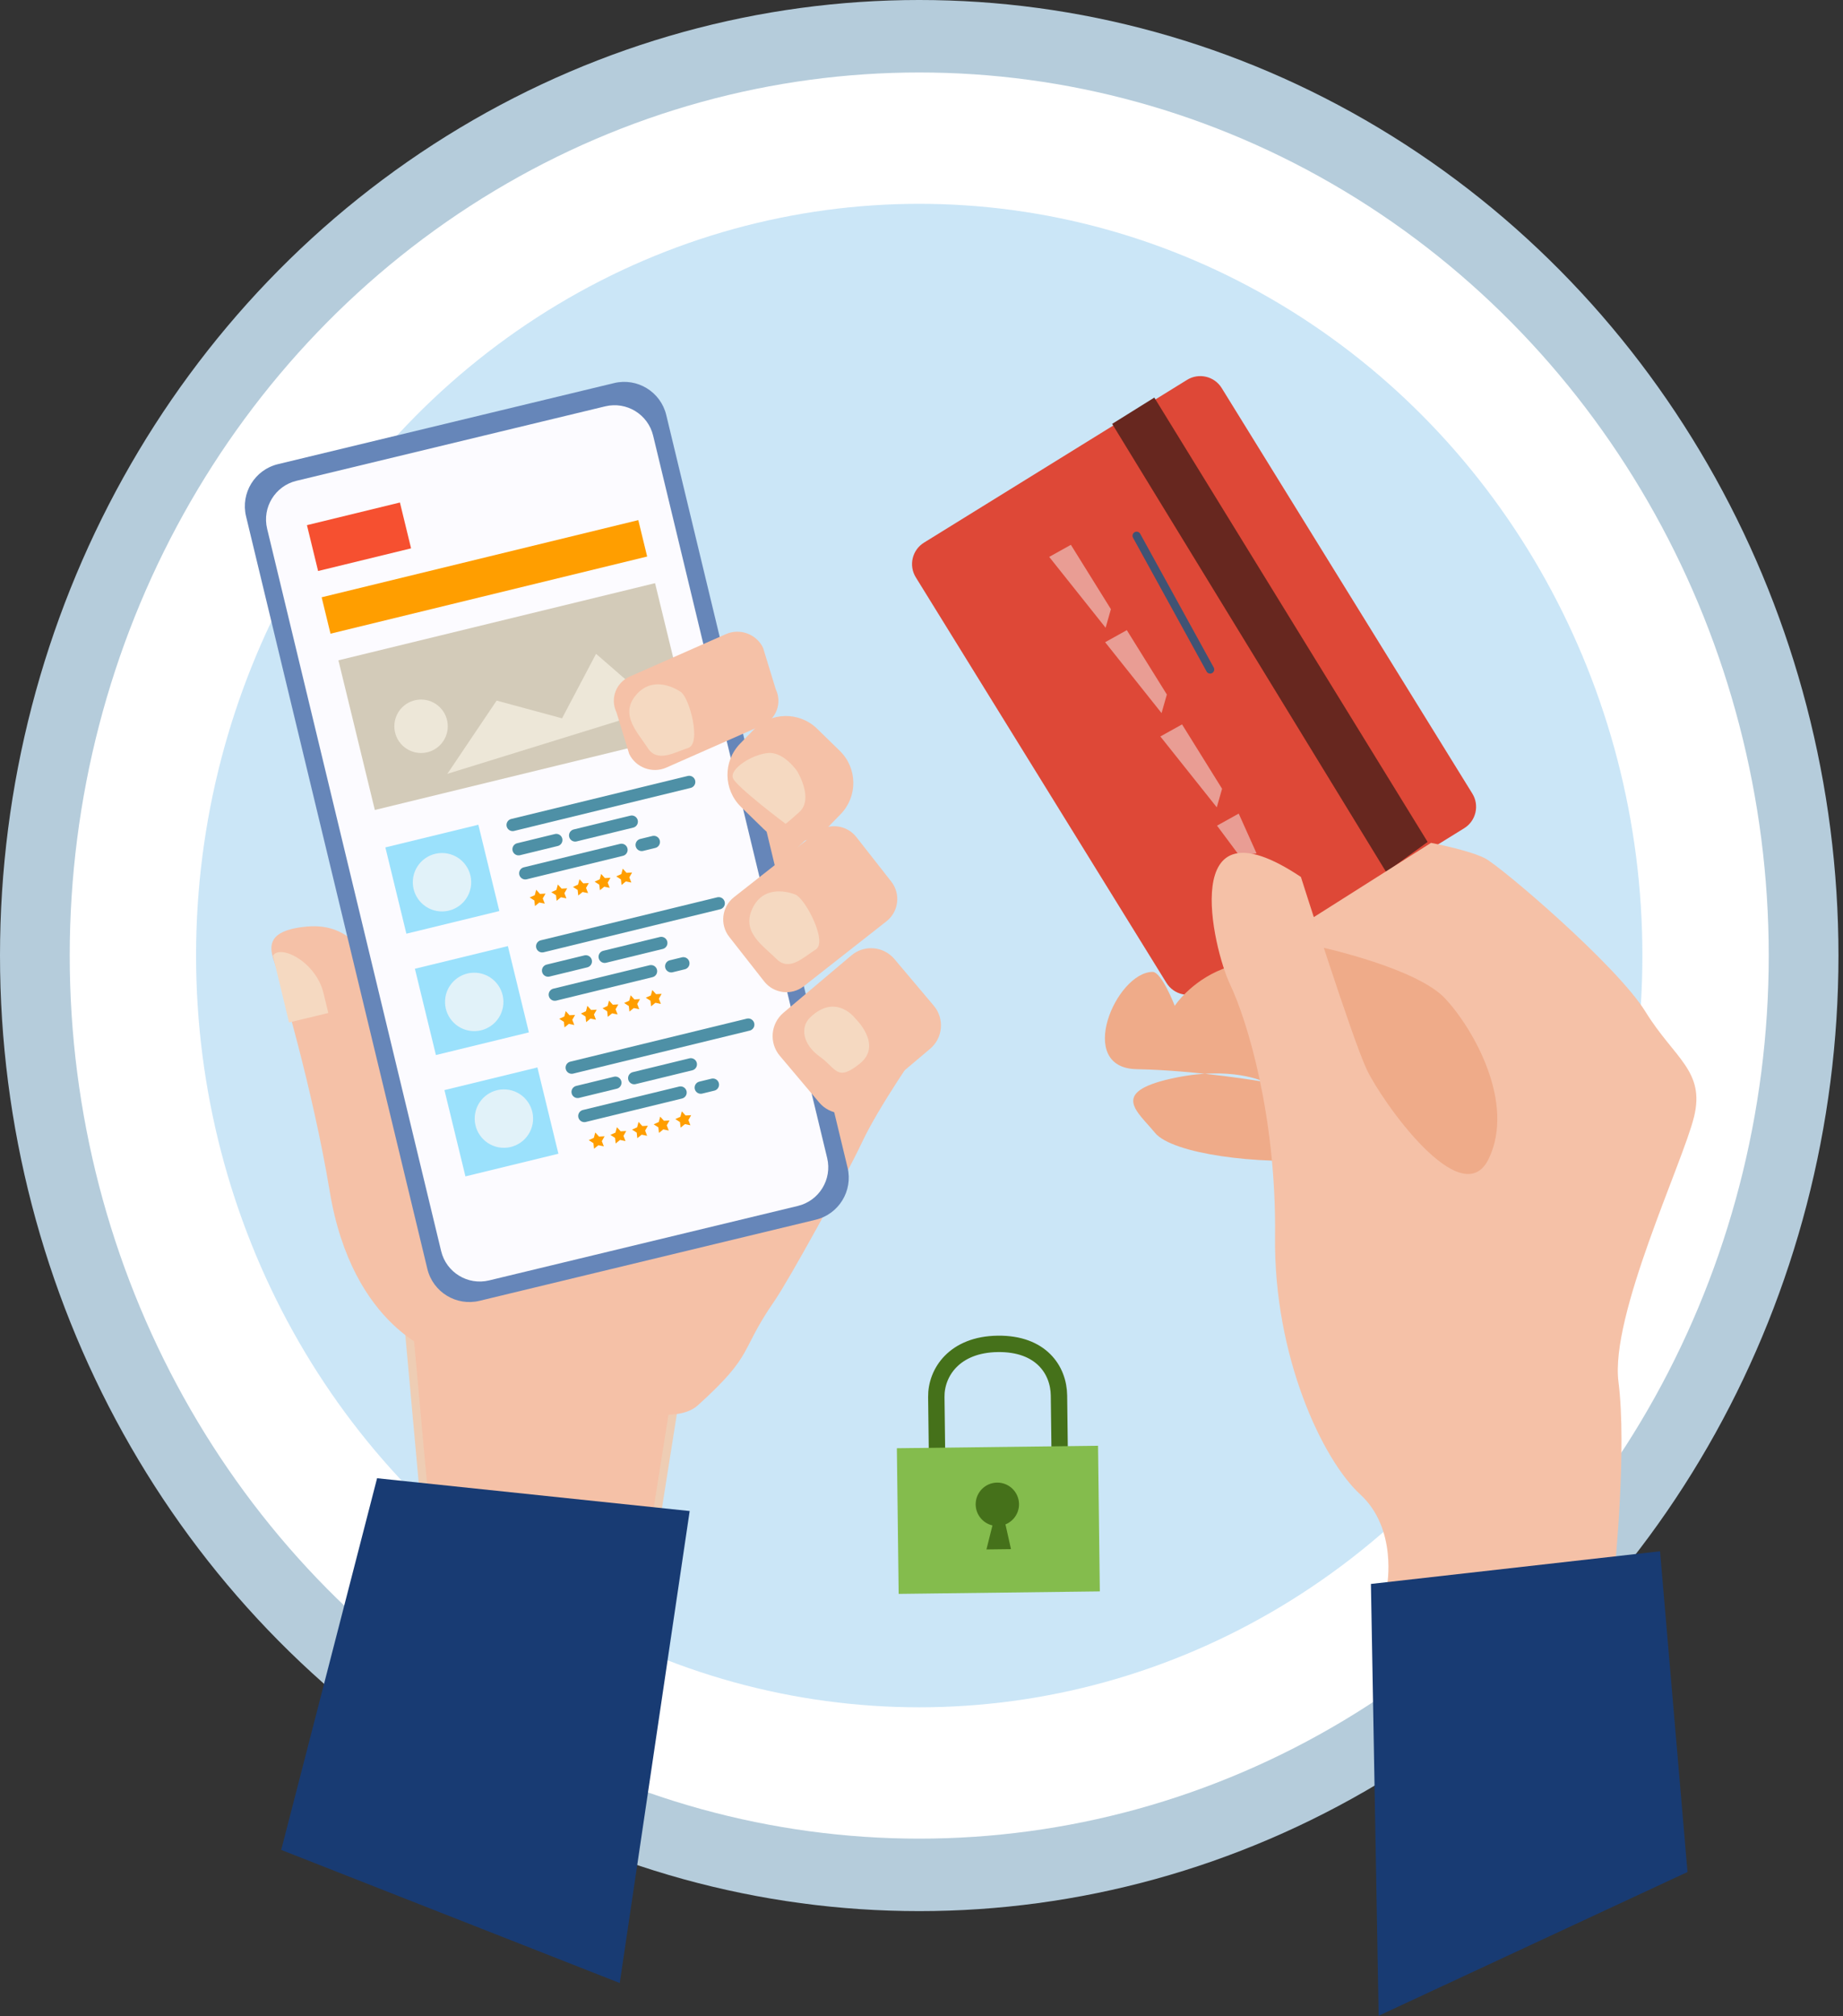 <?xml version="1.0" encoding="UTF-8" standalone="no"?><!DOCTYPE svg PUBLIC "-//W3C//DTD SVG 1.1//EN" "http://www.w3.org/Graphics/SVG/1.1/DTD/svg11.dtd"><svg width="100%" height="100%" viewBox="0 0 225 246" version="1.1" xmlns="http://www.w3.org/2000/svg" xmlns:xlink="http://www.w3.org/1999/xlink" xml:space="preserve" xmlns:serif="http://www.serif.com/" style="fill-rule:evenodd;clip-rule:evenodd;stroke-linecap:round;stroke-linejoin:round;stroke-miterlimit:1.5;"><rect x="0" y="0" width="225" height="246" fill="#333333" stroke="none"/><g id="Oprogr-skl-int-i-e-płatności" serif:id="Oprogr skl int i e-płatności"><ellipse cx="112.223" cy="116.587" rx="112.223" ry="116.587" style="fill:#cae5f6;fill-opacity:0.86;"/><ellipse cx="112.223" cy="116.587" rx="103.711" ry="107.744" style="fill:#fff;"/><ellipse cx="112.223" cy="116.587" rx="88.286" ry="91.719" style="fill:#b7ddf4;fill-opacity:0.73;"/><g><path d="M114.398,177.736c0,0 -0.053,-4.293 -0.09,-7.288c-0.037,-2.995 2.217,-6.418 7.509,-6.483c5.291,-0.065 7.428,3.203 7.466,6.298c0.038,3.095 0.09,7.288 0.09,7.288" style="fill:none;stroke:#45711a;stroke-width:2px;"/><path d="M134.052,176.395l-24.559,0.303l0.219,17.771l24.559,-0.304l-0.219,-17.77Z" style="fill:#84bc4d;"/><path d="M121.161,186.114c-1.16,-0.268 -2.032,-1.302 -2.048,-2.545c-0.018,-1.46 1.153,-2.66 2.613,-2.678c1.46,-0.018 2.66,1.152 2.678,2.613c0.014,1.121 -0.673,2.089 -1.654,2.486l0.674,3.017l-2.995,0.037l0.732,-2.93Z" style="fill:#45711a;"/></g><g><path d="M83.182,165.876l-33.329,-4.42l2.764,30.437l24.049,15.068l6.516,-41.085Z" style="fill:#f5c1a7;stroke:#eecdb4;stroke-width:1px;stroke-linejoin:miter;stroke-miterlimit:2;"/><path d="M84.199,184.36l-38.163,-4.001l-11.704,45.348l41.329,16.24l8.538,-57.587Z" style="fill:#183b73;"/><path d="M35.646,113.336c-3.203,0.783 -2.632,2.662 -2.094,4.222c0.627,1.814 4.615,15.214 6.703,27.807c2.789,16.811 13.267,19.78 13.267,19.78l9.159,1.7c-0,-0 17.812,8.872 22.516,4.616c7.013,-6.347 4.993,-6.444 9.347,-12.725c1.746,-2.52 8.658,-15.038 10.712,-19.402c2.054,-4.363 6.914,-11.304 6.914,-11.304l-2.941,-5.886l-46.162,27.36l-0.01,-0.041c-1.725,-6.997 -12.22,-10.708 -12.22,-10.708c0,0 -2.785,-11.82 -4.088,-16.96c-1.304,-5.14 -3.928,-9.198 -9.211,-8.749c-0.722,0.061 -1.333,0.156 -1.848,0.279l-0.044,0.011Zm62.745,-10.9l-6.362,6.099l-6.459,-7.233l7.674,-5.489l5.147,6.623Z" style="fill:#f5c1a7;"/><path d="M30.039,62.998c-0.682,-2.831 1.063,-5.684 3.894,-6.366l41.039,-9.893c2.831,-0.682 5.684,1.063 6.366,3.894l22.134,91.82c0.682,2.832 -1.062,5.684 -3.894,6.367l-41.039,9.892c-2.831,0.683 -5.684,-1.062 -6.366,-3.893l-22.134,-91.821Z" style="fill:#6686b9;"/><path d="M32.612,64.513c-0.627,-2.601 0.976,-5.222 3.577,-5.849l37.7,-9.088c2.601,-0.627 5.222,0.976 5.849,3.577l21.245,88.134c0.626,2.601 -0.976,5.221 -3.577,5.848l-37.7,9.088c-2.601,0.627 -5.222,-0.976 -5.849,-3.577l-21.245,-88.133Z" style="fill:#fcfbff;"/><g><path d="M48.824,61.31l-11.351,2.764l1.362,5.594l11.351,-2.765l-1.362,-5.593Z" style="fill:#f65030;"/><path d="M77.926,63.459l-38.659,9.414l1.082,4.442l38.658,-9.414l-1.081,-4.442Z" style="fill:#ff9e00;"/><path d="M79.973,71.151l-38.658,9.414l4.447,18.26l38.658,-9.415l-4.447,-18.259Z" style="fill:#d3cbb9;"/><path d="M50.441,85.496c1.719,-0.532 3.548,0.432 4.08,2.152c0.532,1.72 -0.432,3.548 -2.152,4.081c-1.72,0.532 -3.549,-0.433 -4.081,-2.153c-0.532,-1.72 0.433,-3.548 2.153,-4.08Z" style="fill:#ede7d8;"/><path d="M54.615,94.413l6.016,-8.934l7.986,2.163l4.151,-7.869l7.668,6.652l-25.821,7.988Z" style="fill:#ede7d8;"/><g><path d="M58.398,100.626l-11.35,2.765l2.564,10.528l11.35,-2.764l-2.564,-10.529Z" style="fill:#9be1fc;"/><path d="M54.246,104.087c1.961,0.157 3.426,1.877 3.269,3.838c-0.157,1.961 -1.877,3.426 -3.838,3.269c-1.961,-0.157 -3.426,-1.876 -3.269,-3.838c0.157,-1.961 1.877,-3.426 3.838,-3.269Z" style="fill:#e1f2f9;"/><path d="M62.587,100.652l21.55,-5.248" style="fill:none;stroke:#4e90a6;stroke-width:1.5px;"/><path d="M63.308,103.613l4.606,-1.122" style="fill:none;stroke:#4e90a6;stroke-width:1.5px;"/><path d="M70.217,101.93l6.909,-1.682" style="fill:none;stroke:#4e90a6;stroke-width:1.5px;"/><path d="M64.128,106.55l11.745,-2.86" style="fill:none;stroke:#4e90a6;stroke-width:1.5px;"/><path d="M78.341,103.089l1.48,-0.361" style="fill:none;stroke:#4e90a6;stroke-width:1.5px;"/><path d="M65.462,108.56l0.458,0.504l0.68,-0.037l-0.337,0.592l0.245,0.636l-0.667,-0.139l-0.529,0.43l-0.075,-0.677l-0.572,-0.37l0.621,-0.281l0.176,-0.658Z" style="fill:#ff9e00;"/><path d="M68.104,107.917l0.458,0.504l0.68,-0.037l-0.337,0.592l0.245,0.635l-0.667,-0.138l-0.529,0.429l-0.075,-0.677l-0.572,-0.37l0.621,-0.28l0.176,-0.658Z" style="fill:#ff9e00;"/><path d="M70.746,107.273l0.458,0.504l0.68,-0.036l-0.337,0.591l0.245,0.636l-0.667,-0.138l-0.529,0.429l-0.075,-0.677l-0.572,-0.37l0.621,-0.28l0.176,-0.659Z" style="fill:#ff9e00;"/><path d="M73.388,106.63l0.458,0.504l0.68,-0.037l-0.337,0.592l0.245,0.635l-0.667,-0.138l-0.529,0.43l-0.075,-0.677l-0.572,-0.371l0.621,-0.28l0.176,-0.658Z" style="fill:#ff9e00;"/><path d="M76.03,105.987l0.458,0.503l0.68,-0.036l-0.337,0.592l0.245,0.635l-0.667,-0.138l-0.529,0.429l-0.075,-0.677l-0.572,-0.37l0.621,-0.28l0.176,-0.658Z" style="fill:#ff9e00;"/></g><g><path d="M62.004,115.432l-11.351,2.764l2.564,10.528l11.351,-2.764l-2.564,-10.528Z" style="fill:#9be1fc;"/><path d="M58.18,118.689c1.961,0.157 3.426,1.876 3.269,3.838c-0.157,1.961 -1.877,3.425 -3.838,3.268c-1.961,-0.156 -3.426,-1.876 -3.269,-3.837c0.157,-1.961 1.877,-3.426 3.838,-3.269Z" style="fill:#e1f2f9;"/><path d="M66.192,115.457l21.55,-5.248" style="fill:none;stroke:#4e90a6;stroke-width:1.5px;"/><path d="M66.913,118.418l4.606,-1.121" style="fill:none;stroke:#4e90a6;stroke-width:1.5px;"/><path d="M73.822,116.736l6.91,-1.683" style="fill:none;stroke:#4e90a6;stroke-width:1.5px;"/><path d="M67.733,121.355l11.746,-2.86" style="fill:none;stroke:#4e90a6;stroke-width:1.5px;"/><path d="M81.946,117.894l1.481,-0.361" style="fill:none;stroke:#4e90a6;stroke-width:1.5px;"/><path d="M69.067,123.365l0.459,0.504l0.68,-0.036l-0.338,0.591l0.245,0.636l-0.667,-0.138l-0.529,0.429l-0.074,-0.677l-0.572,-0.37l0.621,-0.28l0.175,-0.659Z" style="fill:#ff9e00;"/><path d="M71.709,122.722l0.458,0.504l0.681,-0.037l-0.338,0.592l0.245,0.635l-0.667,-0.138l-0.529,0.43l-0.074,-0.677l-0.572,-0.371l0.621,-0.28l0.175,-0.658Z" style="fill:#ff9e00;"/><path d="M74.351,122.079l0.458,0.503l0.681,-0.036l-0.338,0.592l0.245,0.635l-0.667,-0.138l-0.529,0.429l-0.074,-0.677l-0.572,-0.37l0.621,-0.28l0.175,-0.658Z" style="fill:#ff9e00;"/><path d="M76.993,121.435l0.458,0.504l0.681,-0.037l-0.338,0.592l0.245,0.636l-0.667,-0.139l-0.529,0.43l-0.074,-0.677l-0.572,-0.37l0.621,-0.281l0.175,-0.658Z" style="fill:#ff9e00;"/><path d="M79.635,120.792l0.458,0.504l0.681,-0.037l-0.338,0.592l0.245,0.635l-0.667,-0.138l-0.529,0.43l-0.074,-0.678l-0.572,-0.37l0.621,-0.28l0.175,-0.658Z" style="fill:#ff9e00;"/></g><g><path d="M65.609,130.237l-11.35,2.764l2.563,10.528l11.351,-2.764l-2.564,-10.528Z" style="fill:#9be1fc;"/><path d="M61.802,132.925c1.961,0.157 3.426,1.877 3.269,3.838c-0.157,1.961 -1.876,3.426 -3.838,3.269c-1.961,-0.157 -3.425,-1.877 -3.268,-3.838c0.156,-1.961 1.876,-3.426 3.837,-3.269Z" style="fill:#e1f2f9;"/><path d="M69.798,130.262l21.55,-5.248" style="fill:none;stroke:#4e90a6;stroke-width:1.5px;"/><path d="M70.519,133.223l4.606,-1.121" style="fill:none;stroke:#4e90a6;stroke-width:1.5px;"/><path d="M77.428,131.541l6.909,-1.683" style="fill:none;stroke:#4e90a6;stroke-width:1.5px;"/><path d="M71.339,136.16l11.745,-2.86" style="fill:none;stroke:#4e90a6;stroke-width:1.5px;"/><path d="M85.552,132.699l1.48,-0.36" style="fill:none;stroke:#4e90a6;stroke-width:1.5px;"/><path d="M72.673,138.171l0.458,0.503l0.68,-0.036l-0.337,0.592l0.245,0.635l-0.667,-0.138l-0.529,0.429l-0.075,-0.677l-0.572,-0.37l0.621,-0.28l0.176,-0.658Z" style="fill:#ff9e00;"/><path d="M75.315,137.527l0.458,0.504l0.68,-0.037l-0.337,0.592l0.245,0.636l-0.667,-0.139l-0.529,0.43l-0.075,-0.677l-0.572,-0.37l0.621,-0.281l0.176,-0.658Z" style="fill:#ff9e00;"/><path d="M77.957,136.884l0.458,0.504l0.68,-0.037l-0.337,0.592l0.245,0.635l-0.667,-0.138l-0.529,0.43l-0.075,-0.678l-0.572,-0.37l0.621,-0.28l0.176,-0.658Z" style="fill:#ff9e00;"/><path d="M80.599,136.24l0.458,0.504l0.68,-0.036l-0.337,0.591l0.245,0.636l-0.667,-0.138l-0.529,0.429l-0.075,-0.677l-0.572,-0.37l0.621,-0.28l0.176,-0.659Z" style="fill:#ff9e00;"/><path d="M83.241,135.597l0.458,0.504l0.68,-0.037l-0.337,0.592l0.245,0.636l-0.667,-0.139l-0.529,0.43l-0.075,-0.677l-0.572,-0.371l0.621,-0.28l0.176,-0.658Z" style="fill:#ff9e00;"/></g></g><path d="M92.034,89.008c2.104,-2.158 5.563,-2.202 7.72,-0.098l2.776,2.706c2.157,2.103 2.201,5.562 0.098,7.72l-1.673,1.716c-2.103,2.157 -5.563,2.201 -7.72,0.098l-2.776,-2.706c-2.157,-2.103 -2.201,-5.563 -0.098,-7.72l1.673,-1.716Z" style="fill:#f5c1a7;"/><path d="M89.027,114.305c-1.176,-1.498 -0.914,-3.67 0.585,-4.846l10.087,-7.916c1.499,-1.176 3.671,-0.914 4.847,0.585l4.262,5.432c1.176,1.499 0.914,3.67 -0.585,4.847l-10.087,7.915c-1.499,1.176 -3.671,0.914 -4.847,-0.585l-4.262,-5.432Z" style="fill:#f5c1a7;"/><path d="M95.202,128.818c-1.327,-1.572 -1.128,-3.925 0.444,-5.252l8.294,-6.999c1.572,-1.327 3.925,-1.128 5.252,0.444l4.807,5.696c1.327,1.572 1.127,3.926 -0.445,5.252l-8.293,7c-1.572,1.326 -3.926,1.127 -5.252,-0.445l-4.807,-5.696Z" style="fill:#f5c1a7;"/><path d="M97.308,94.073c0,-0 2.096,3.363 0.274,5.007c-1.822,1.644 -1.687,1.421 -1.687,1.421c0,-0 -5.959,-4.461 -6.412,-5.557c-0.453,-1.095 2.324,-2.926 4.332,-3.073c1.891,-0.139 3.493,2.202 3.493,2.202Z" style="fill:#f5d9c1;"/><path d="M97.106,109.149c1.193,0.474 3.974,5.764 2.488,6.693c-1.487,0.93 -3.223,2.743 -4.801,1.158c-1.579,-1.585 -4.259,-3.224 -2.978,-6.068c1.281,-2.845 4.097,-2.257 5.291,-1.783Z" style="fill:#f5d9c1;"/><path d="M75.265,86.926c-0.801,-1.669 -0.077,-3.631 1.616,-4.378l11.755,-5.185c1.693,-0.747 3.718,0.001 4.52,1.671l1.55,5.06c0.802,1.67 0.078,3.631 -1.615,4.378l-11.755,5.186c-1.693,0.747 -3.719,-0.002 -4.521,-1.671l-1.55,-5.061Z" style="fill:#f5c1a7;"/><path d="M83.121,84.429c1.053,0.714 2.549,6.296 0.889,6.829c-1.66,0.534 -3.764,1.84 -4.937,-0.001c-1.174,-1.842 -3.407,-3.982 -1.509,-6.355c1.898,-2.373 4.504,-1.187 5.557,-0.473Z" style="fill:#f5d9c1;"/><path d="M104.459,124.308c0,-0 3.333,3.191 0.519,5.455c-2.814,2.264 -2.84,0.621 -4.901,-0.848c-2.06,-1.469 -2.436,-3.576 -1.155,-4.794c3.185,-3.03 5.537,0.187 5.537,0.187Z" style="fill:#f5d9c1;"/><path d="M33.321,116.599c0.872,-1.413 5.241,0.695 6.181,4.597c0.369,1.528 0.578,2.397 0.578,2.397l-4.794,1.156l-1.965,-8.15Z" style="fill:#f5d9c1;"/></g><g><path d="M144.918,46.348c1.443,-0.892 3.339,-0.446 4.231,0.997l30.599,49.479c0.892,1.442 0.445,3.338 -0.998,4.23l-32.116,19.862c-1.443,0.892 -3.339,0.445 -4.231,-0.997l-30.599,-49.479c-0.892,-1.443 -0.445,-3.338 0.998,-4.231l32.116,-19.861Z" style="fill:#de4837;"/><path d="M138.763,65.369l8.976,16.315" style="fill:none;stroke:#405374;stroke-width:1px;"/><path d="M130.737,66.473l4.887,7.853l-0.647,2.265l-6.887,-8.645l2.647,-1.473Z" style="fill:#e99d94;"/><path d="M137.566,76.884l4.887,7.853l-0.646,2.265l-6.888,-8.646l2.647,-1.472Z" style="fill:#e99d94;"/><path d="M144.308,88.383l4.887,7.853l-0.646,2.265l-6.888,-8.645l2.647,-1.473Z" style="fill:#e99d94;"/><path d="M151.226,99.265l2.179,4.853l-2.088,0.295l-2.738,-3.676l2.647,-1.472Z" style="fill:#e99d94;"/><path d="M174.291,102.726l-33.367,-54.218l-5.147,3.209l33.456,54.688l5.058,-3.679Z" style="fill:#67271f;"/><path d="M166.029,113.727c-0,0 -10.137,1.907 -16.738,4.485c-3.968,1.551 -5.873,4.507 -5.873,4.507c-0,0 -1.598,-4.154 -2.716,-4.139c-4.471,0.061 -9.467,11.725 -1.936,11.869c7.531,0.144 15.592,1.552 15.592,1.552c0,-0 -4.09,-2.057 -11.473,-0.377c-7.383,1.68 -4.028,3.973 -1.88,6.59c2.149,2.617 12.916,3.907 20.006,3.256c7.089,-0.65 21.007,5.992 21.007,5.992l7.143,-10.211c0,0 1.26,-13.003 -0.036,-14.709c-1.295,-1.705 -23.096,-8.815 -23.096,-8.815Z" style="fill:#efab89;"/><path d="M197.158,191.199l-27.828,2.307c-0,0 1.321,-6.972 -3.27,-11.177c-4.591,-4.205 -10.569,-16.822 -10.399,-31.472c0.17,-14.65 -3.395,-26.357 -5.485,-30.739c-2.091,-4.382 -6.512,-23.237 8.642,-13.124c0,0 6.216,19.589 8.013,23.442c1.796,3.853 11.627,17.793 14.919,10.937c3.292,-6.856 -1.919,-15.914 -5.333,-19.56c-3.414,-3.647 -14.801,-6.166 -14.801,-6.166l-1.223,-3.75l14.309,-9.058c0,0 4.648,0.88 6.59,1.88c1.942,0.999 16.098,13.054 19.601,18.73c3.503,5.676 7.299,7.204 5.919,12.823c-1.381,5.62 -10.256,24.245 -9.223,32.334c1.033,8.09 -0.431,22.593 -0.431,22.593Z" style="fill:#f5c1a7;"/><path d="M202.664,189.268l-35.296,3.987l0.943,52.686l37.705,-17.539l-3.352,-39.134Z" style="fill:#183b73;"/></g></g></svg>